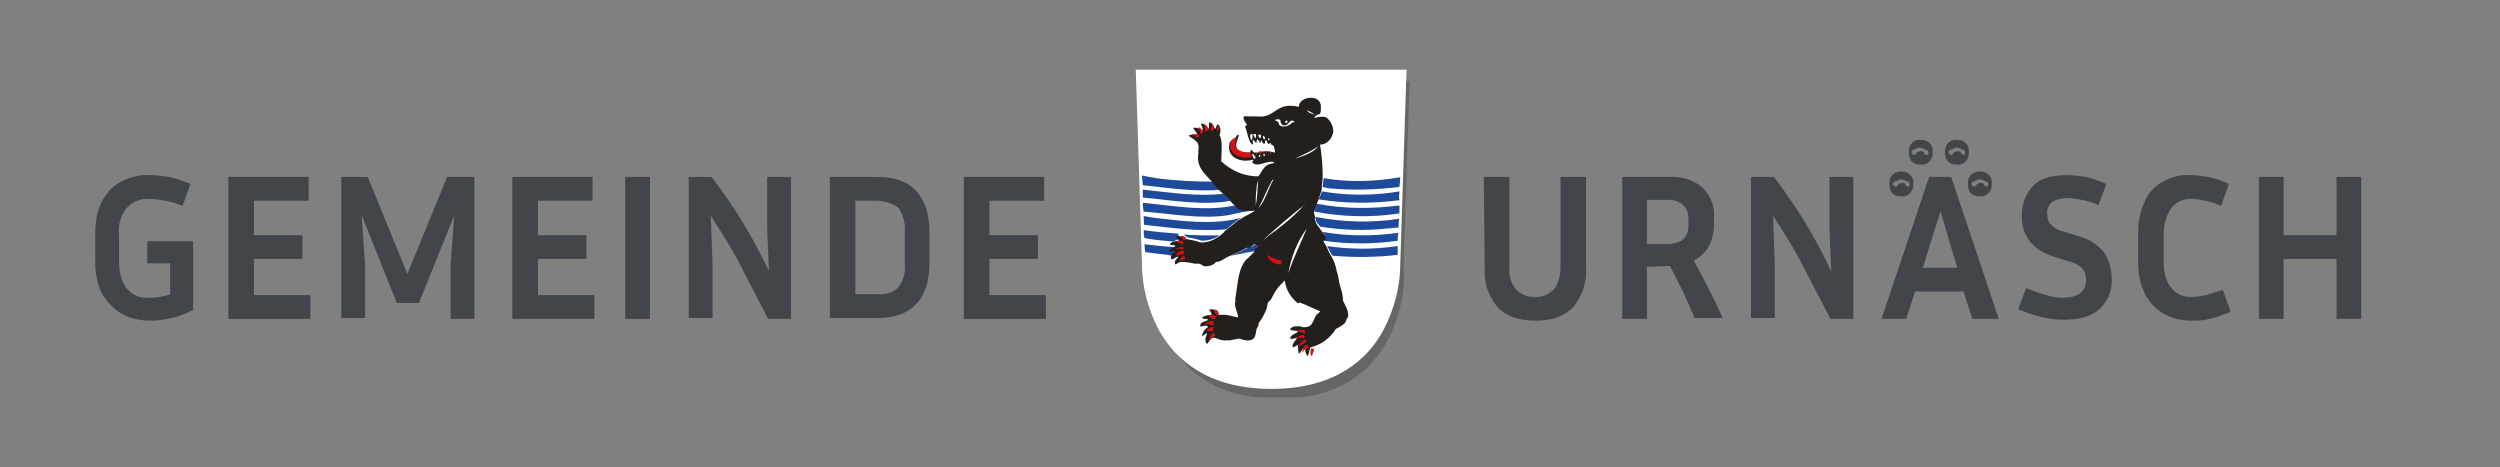 <?xml version="1.0" encoding="utf-8"?>
<!-- Generator: Adobe Illustrator 26.2.1, SVG Export Plug-In . SVG Version: 6.00 Build 0)  -->
<svg version="1.1" id="Ebene_1" xmlns="http://www.w3.org/2000/svg" xmlns:xlink="http://www.w3.org/1999/xlink" x="0px" y="0px"
	 viewBox="0 0 283.5 53" style="enable-background:new 0 0 283.5 53;" xml:space="preserve">
<rect x="0" y="0" width="283.5" height="53" fill="#808080" stroke="none"/>
<style type="text/css">
	.st0{clip-path:url(#SVGID_00000155855013895446494220000016396251328630003080_);}
	.st1{fill:#42464A;}
	.st2{clip-path:url(#SVGID_00000116211730631423025320000000924127725082408101_);}
	.st3{clip-path:url(#SVGID_00000053546685901424269640000008333189786615154835_);}
	.st4{clip-path:url(#SVGID_00000168099061594039887220000011866882309054177962_);}
	.st5{opacity:0.25;}
	.st6{clip-path:url(#SVGID_00000085952141456030958480000000650715066524332945_);}
	.st7{fill:#161615;}
	.st8{fill:#FEFFFF;}
	.st9{fill:#FFFFFF;}
	.st10{fill-rule:evenodd;clip-rule:evenodd;fill:#1D4A9B;}
	.st11{fill-rule:evenodd;clip-rule:evenodd;fill:#014F9A;}
	.st12{fill-rule:evenodd;clip-rule:evenodd;fill:#221F1C;}
	.st13{fill-rule:evenodd;clip-rule:evenodd;fill:#FFFFFF;}
	.st14{fill-rule:evenodd;clip-rule:evenodd;fill:#D61116;}
</style>
<g id="Gruppe_51" transform="translate(-442.146)">
	<g id="Gruppe_48" transform="translate(442.146 11.662)">
		<g>
			<defs>
				<rect id="SVGID_1_" x="10.7" y="4.2" width="215.6" height="20.5"/>
			</defs>
			<clipPath id="SVGID_00000046297553606756344730000010105767672052304024_">
				<use xlink:href="#SVGID_1_"  style="overflow:visible;"/>
			</clipPath>
			
				<g id="Gruppe_38" transform="translate(0 0)" style="clip-path:url(#SVGID_00000046297553606756344730000010105767672052304024_);">
				<path id="Pfad_452" class="st1" d="M22.1,23.4c-0.6,0.3-1.3,0.6-1.9,0.8c-1,0.3-2.1,0.5-3.2,0.5c-1.2,0-2.4-0.3-3.4-0.9
					c-0.9-0.6-1.6-1.4-2.1-2.3c-0.5-1.1-0.7-2.2-0.7-3.4v-3.4c0-1.2,0.2-2.4,0.7-3.4c0.5-1,1.2-1.8,2.1-2.3c1.1-0.6,2.3-0.9,3.5-0.8
					c0.7,0,1.4,0.1,2.1,0.2c0.8,0.2,1.7,0.5,2.4,0.8l-0.9,2.5c-0.7-0.3-1.3-0.5-2-0.6c-0.5-0.1-1.1-0.2-1.7-0.2
					c-1-0.1-2,0.3-2.7,1.1c-0.6,0.8-0.9,1.8-0.8,2.8v3.4c0,1,0.3,2,0.8,2.8c0.7,0.8,1.6,1.2,2.6,1.1c0.4,0,0.8,0,1.2-0.1
					c0.4-0.1,0.8-0.1,1.2-0.3v-3.5h-2.6v-2.5h5.2V23.4z"/>
				<path id="Pfad_453" class="st1" d="M35.2,21.8v2.7h-9.3V8.4h9.1v2.7h-6.2V15h5.5v2.7h-5.5v4.1L35.2,21.8z"/>
				<path id="Pfad_454" class="st1" d="M41.7,8.4l4.5,11l4.5-11h3.1v16.1h-2.7v-6.1l0.4-5.6l-4,9.9h-2.5L41,12.7l0.4,5.6v6.1h-2.7
					V8.4H41.7z"/>
				<path id="Pfad_455" class="st1" d="M67.4,21.8v2.7h-9.3V8.4h9.1v2.7H61V15h5.5v2.7H61v4.1L67.4,21.8z"/>
				<rect id="Rechteck_33" x="70.9" y="8.4" class="st1" width="2.8" height="16.1"/>
				<path id="Pfad_456" class="st1" d="M78.1,24.5V8.4h2.6c1.2,1.6,2.4,3.3,3.5,5.1c1.1,1.8,2.1,3.7,3,5.6l-0.2-4.8V8.4h2.7v16.1
					h-2.6c-1-2-2.1-4-3.1-6c-1-2-2.2-3.8-3.4-5.7l0.2,5.5v6.1H78.1z"/>
				<path id="Pfad_457" class="st1" d="M94.1,24.5V8.4h5.4c1.9,0,3.4,0.5,4.4,1.6c1,1.1,1.5,2.6,1.5,4.7v3.4c0,2.1-0.5,3.7-1.5,4.7
					c-1,1.1-2.5,1.6-4.4,1.6H94.1z M99.4,11.1H97v10.6h2.5c0.9,0.1,1.8-0.2,2.4-0.8c0.6-0.8,0.8-1.8,0.7-2.8v-3.4
					c0.1-1-0.2-2-0.7-2.8C101.2,11.4,100.3,11.1,99.4,11.1"/>
				<path id="Pfad_458" class="st1" d="M118.6,21.8v2.7h-9.3V8.4h9.1v2.7h-6.2V15h5.5v2.7h-5.5v4.1L118.6,21.8z"/>
			</g>
		</g>
	</g>
	<g id="Gruppe_49" transform="translate(502.709 11.662)">
		<g>
			<defs>
				<rect id="SVGID_00000098187568288220350160000012895923867721405855_" x="-8.4" y="4.2" width="215.6" height="20.5"/>
			</defs>
			<clipPath id="SVGID_00000017474645933622664370000009879854141366281406_">
				<use xlink:href="#SVGID_00000098187568288220350160000012895923867721405855_"  style="overflow:visible;"/>
			</clipPath>
			
				<g id="Gruppe_38-2" transform="translate(0 0)" style="clip-path:url(#SVGID_00000017474645933622664370000009879854141366281406_);">
				<path id="Pfad_459" class="st1" d="M107.7,8.4h2.9v10.3c-0.1,0.9,0.2,1.7,0.7,2.4c0.5,0.6,1.4,1,2.2,0.9
					c0.8,0.1,1.6-0.3,2.2-0.9c0.5-0.7,0.7-1.6,0.7-2.4V8.4h2.9v10.3c0.1,1.6-0.4,3.1-1.4,4.4c-1,1.1-2.4,1.6-4.3,1.6
					c-2,0-3.4-0.5-4.4-1.6c-1-1.2-1.5-2.8-1.4-4.4L107.7,8.4z"/>
				<path id="Pfad_460" class="st1" d="M126.2,18.6v5.9h-2.8V8.4h5.4c1.4-0.1,2.7,0.4,3.7,1.2c0.9,0.9,1.4,2.1,1.3,3.3v1
					c0,0.8-0.2,1.7-0.6,2.4c-0.4,0.7-1,1.2-1.7,1.6c1.2,2.1,2.3,4.3,3.3,6.5h-3.2c-0.8-2-1.8-4-2.8-5.9L126.2,18.6z M128.7,11h-2.5
					v5h2.5c0.6,0,1.2-0.2,1.6-0.5c0.4-0.4,0.6-0.9,0.6-1.5v-1c0-0.5-0.2-1.1-0.6-1.4C129.9,11.2,129.3,11,128.7,11"/>
				<path id="Pfad_461" class="st1" d="M138,24.5V8.4h2.6c1.2,1.6,2.4,3.3,3.5,5.1c1.1,1.8,2.1,3.7,3,5.6l-0.2-4.8V8.4h2.7v16.1
					h-2.6c-1-2-2.1-4-3.1-6c-1-2-2.2-3.8-3.4-5.7l0.2,5.5v6.1H138z"/>
				<path id="Pfad_462" class="st1" d="M163.1,24.5l-1-3.1h-5.5l-1,3.1h-2.8l5.4-16.1h2.5l5.4,16.1H163.1z M158.2,16.4l-0.7,2.3h3.9
					l-0.7-2.3l-1.2-4.1L158.2,16.4z"/>
				<path id="Pfad_463" class="st1" d="M173.3,22.1c1.8,0,2.7-0.7,2.7-2c0-0.5-0.1-0.9-0.4-1.3c-0.4-0.4-1-0.7-1.5-0.8l-1.9-0.6
					c-2.3-0.8-3.5-2.3-3.5-4.6c0-1.2,0.4-2.4,1.2-3.3c0.8-0.9,2.1-1.3,3.9-1.3c0.7,0,1.5,0.1,2.2,0.2c0.8,0.2,1.6,0.5,2.3,0.8
					l-0.9,2.4c-0.6-0.3-1.3-0.5-1.9-0.6c-0.5-0.1-1.1-0.2-1.6-0.2c-0.6,0-1.2,0.1-1.7,0.4c-0.4,0.3-0.7,0.9-0.6,1.4
					c0,0.5,0.1,0.9,0.4,1.2c0.4,0.4,0.9,0.7,1.5,0.8l1.9,0.6c1,0.3,1.9,0.9,2.6,1.7c0.6,0.9,0.9,1.9,0.9,3c0.1,1.3-0.4,2.5-1.3,3.4
					c-0.9,0.9-2.3,1.3-4.2,1.3c-0.8,0-1.6-0.1-2.4-0.3c-0.9-0.2-1.8-0.5-2.7-0.9l0.9-2.4c0.7,0.3,1.5,0.6,2.3,0.8
					C172.1,22,172.7,22.1,173.3,22.1"/>
				<path id="Pfad_464" class="st1" d="M184.8,18.1c0,1,0.2,2,0.8,2.8c0.6,0.8,1.5,1.2,2.5,1.1c0.5,0,1-0.1,1.5-0.2
					c0.6-0.2,1.3-0.4,1.9-0.6l0.9,2.5c-0.8,0.3-1.5,0.6-2.4,0.8c-0.7,0.2-1.4,0.2-2.1,0.2c-1.2,0-2.3-0.3-3.3-0.9
					c-0.9-0.6-1.6-1.4-2-2.3c-0.5-1.1-0.7-2.2-0.7-3.4v-3.4c0-1.2,0.2-2.3,0.7-3.4c0.4-1,1.1-1.8,2-2.3c1-0.6,2.2-0.9,3.3-0.8
					c0.7,0,1.3,0.1,2,0.2c0.8,0.2,1.5,0.4,2.3,0.8l-0.9,2.5c-0.6-0.3-1.2-0.5-1.8-0.6c-0.5-0.1-0.9-0.2-1.4-0.2
					c-1-0.1-1.9,0.3-2.5,1.1c-0.5,0.8-0.8,1.8-0.8,2.8L184.8,18.1z"/>
				<path id="Pfad_465" class="st1" d="M204.4,24.5v-6.8h-6v6.8h-2.8V8.4h2.8V15h6V8.4h2.8v16.1H204.4z"/>
				<path id="Pfad_466" class="st1" d="M164,7.8c-0.7-0.1-1.3,0.4-1.4,1.1c0,0.1,0,0.2,0,0.3c0,0.9,0.4,1.4,1.3,1.4
					c0.7,0.1,1.3-0.4,1.4-1.1c0-0.1,0-0.2,0-0.3c0.1-0.7-0.4-1.3-1.1-1.4C164.2,7.8,164.1,7.8,164,7.8 M164.7,9.5
					c-0.1,0-0.3-0.1-0.3-0.3c0,0,0,0,0,0c0,0,0,0,0,0c-0.2-0.2-0.5-0.1-0.8,0c0,0,0,0,0,0c0,0.1-0.1,0.3-0.3,0.3
					c-0.1,0-0.3-0.1-0.3-0.3c0-0.1,0.1-0.3,0.3-0.3c0,0,0,0,0,0c0,0,0,0,0.1,0c0.3-0.3,0.8-0.3,1.1,0c0,0,0,0,0.1,0
					c0.1,0,0.3,0.1,0.3,0.3C164.9,9.4,164.8,9.5,164.7,9.5L164.7,9.5"/>
				<path id="Pfad_467" class="st1" d="M161.4,4.2c-0.7-0.1-1.3,0.4-1.4,1.1c0,0.1,0,0.2,0,0.3c0,0.9,0.4,1.4,1.3,1.4
					c0.7,0.1,1.3-0.4,1.4-1.1c0-0.1,0-0.2,0-0.3c0.1-0.7-0.4-1.3-1.1-1.4C161.6,4.2,161.5,4.2,161.4,4.2 M162.1,5.9
					c-0.1,0-0.3-0.1-0.3-0.3c0,0,0,0,0,0c0,0,0,0,0,0c-0.2-0.2-0.5-0.1-0.8,0c0,0,0,0,0,0c0,0.1-0.1,0.3-0.3,0.3
					c-0.1,0-0.3-0.1-0.3-0.3c0-0.1,0.1-0.3,0.3-0.3c0,0,0,0,0,0c0,0,0,0,0.1,0c0.3-0.3,0.8-0.3,1.1,0c0,0,0,0,0.1,0
					c0.1,0,0.3,0.1,0.3,0.3C162.3,5.8,162.2,5.9,162.1,5.9L162.1,5.9"/>
				<path id="Pfad_468" class="st1" d="M157.3,4.2c-0.7-0.1-1.3,0.4-1.4,1.1c0,0.1,0,0.2,0,0.3c0,0.9,0.4,1.4,1.3,1.4
					c0.7,0.1,1.3-0.4,1.4-1.1c0-0.1,0-0.2,0-0.3c0.1-0.7-0.4-1.3-1.1-1.4C157.5,4.2,157.4,4.2,157.3,4.2 M157.9,5.9
					c-0.1,0-0.3-0.1-0.3-0.3c0,0,0,0,0,0c0,0,0,0,0,0c-0.2-0.2-0.5-0.1-0.8,0c0,0,0,0,0,0c0,0.1-0.1,0.3-0.3,0.3
					c-0.1,0-0.3-0.1-0.3-0.3c0-0.1,0.1-0.3,0.3-0.3c0,0,0,0,0,0c0,0,0,0,0.1,0c0.3-0.3,0.8-0.3,1.1,0c0,0,0,0,0.1,0
					c0.1,0,0.3,0.1,0.3,0.3C158.2,5.8,158.1,5.9,157.9,5.9L157.9,5.9"/>
				<path id="Pfad_469" class="st1" d="M155.1,7.8c-0.7-0.1-1.3,0.4-1.4,1.1c0,0.1,0,0.2,0,0.3c0,0.9,0.4,1.4,1.3,1.4
					c0.7,0.1,1.3-0.4,1.4-1.1c0-0.1,0-0.2,0-0.3c0.1-0.7-0.4-1.3-1.1-1.4C155.3,7.8,155.2,7.8,155.1,7.8 M155.8,9.5
					c-0.1,0-0.3-0.1-0.3-0.3c0,0,0,0,0,0c0,0,0,0,0,0c-0.2-0.2-0.5-0.1-0.8,0c0,0,0,0,0,0c0,0.1-0.1,0.3-0.3,0.3
					c-0.1,0-0.3-0.1-0.3-0.3c0-0.1,0.1-0.3,0.3-0.3c0,0,0,0,0,0c0,0,0,0,0.1,0c0.3-0.3,0.8-0.3,1.1,0c0,0,0,0,0.1,0
					c0.1,0,0.3,0.1,0.3,0.3C156,9.4,155.9,9.5,155.8,9.5"/>
			</g>
		</g>
	</g>
	<g id="Gruppe_50" transform="translate(614.541)">
		<g>
			<defs>
				<rect id="SVGID_00000121957583798252880120000016229116761485354159_" x="-43.6" y="7.9" width="31.2" height="37.2"/>
			</defs>
			<clipPath id="SVGID_00000014607239716893527980000010730791278882938757_">
				<use xlink:href="#SVGID_00000121957583798252880120000016229116761485354159_"  style="overflow:visible;"/>
			</clipPath>
			<g id="Gruppe_36" style="clip-path:url(#SVGID_00000014607239716893527980000010730791278882938757_);">
				<g id="Gruppe_35" transform="translate(0 0)">
					<g>
						<defs>
							<rect id="SVGID_00000101091871487334057890000008318968099567221410_" x="-43.6" y="7.9" width="31.2" height="37.2"/>
						</defs>
						<clipPath id="SVGID_00000134945350641867546310000006483236777566549436_">
							<use xlink:href="#SVGID_00000101091871487334057890000008318968099567221410_"  style="overflow:visible;"/>
						</clipPath>
						<g id="Gruppe_34" style="clip-path:url(#SVGID_00000134945350641867546310000006483236777566549436_);">
							<g id="Gruppe_33" transform="translate(1.946 1.916)" class="st5">
								<g id="Gruppe_32">
									<g>
										<defs>
											<rect id="SVGID_00000019638505148227668770000005643371050643989901_" x="-44.2" y="7.3" width="29.9" height="35.9"/>
										</defs>
										<clipPath id="SVGID_00000072263274222508437510000006734182887018700452_">
											<use xlink:href="#SVGID_00000019638505148227668770000005643371050643989901_"  style="overflow:visible;"/>
										</clipPath>
										<g id="Gruppe_31" style="clip-path:url(#SVGID_00000072263274222508437510000006734182887018700452_);">
											<path id="Pfad_395" class="st7" d="M-15.1,29.2c0,2.6-0.7,5.2-1.9,7.5c-1.8,3.3-5.2,6.5-12.1,6.6l-0.6,0
												c-6.8-0.1-10.3-3.2-12.1-6.6c-1.2-2.3-1.8-4.9-1.9-7.5v-0.1v0l-0.7-21.8h29.9l-0.7,21.8v0
												C-15.1,29.1-15.1,29.1-15.1,29.2"/>
										</g>
									</g>
								</g>
							</g>
							<path id="Pfad_396" class="st8" d="M-41,37.4c-1.2-2.3-1.9-4.9-1.9-7.5c0-0.1,0-0.1,0-0.1l-0.7-21.9h30.5h0.2l0,0.2
								l-0.7,21.7c0,0,0,0.1,0,0.1c0,2.6-0.7,5.2-1.9,7.5c-1.8,3.4-5.5,6.6-12.4,6.7v-0.2v0.2l-0.6,0C-35.5,44-39.1,40.8-41,37.4"/>
							<path id="Pfad_397" class="st9" d="M-14.1,29.9c0,2.6-0.7,5.1-1.9,7.3c-1.8,3.3-5.2,6.4-12.1,6.5l-0.6,0
								c-6.8-0.1-10.3-3.2-12.1-6.5c-1.2-2.3-1.8-4.8-1.9-7.3c0-0.1,0-0.1,0-0.1v0l-0.7-21.5h29.9l-0.7,21.5l0,0
								C-14.1,29.8-14.1,29.8-14.1,29.9"/>
							<path id="Pfad_398" class="st10" d="M-42.7,26.1c1.3,0.2,2.7,0.3,4,0.4c-0.3,0.2,0.3,0.3,0.3,0.6c-0.3,0-0.7,0.1-0.9,0.3
								c-1-0.1-2.3-0.2-3.3-0.4C-42.7,26.7-42.7,26.4-42.7,26.1"/>
							<path id="Pfad_399" class="st10" d="M-42.8,21.5c2.9,0.3,6.5,0.9,9.6,0.4c0.3,0.2,0.5,0.5,0.7,0.8c-3.2,0.7-7,0-10.3-0.3
								C-42.8,22.1-42.8,21.8-42.8,21.5"/>
							<path id="Pfad_400" class="st10" d="M-23.1,23.1c3.1,0.6,6.2,0.6,9.4,0.2c0,0.3,0,0.6,0,0.9c-3.2,0.5-6.5,0.4-9.6-0.2
								C-23.3,23.7-23.2,23.4-23.1,23.1"/>
							<path id="Pfad_401" class="st10" d="M-38.2,26.6c1.4,0.1,2.8,0.1,4.1,0.1c-0.6,0.4-1.3,0.6-2,0.6c-0.6-0.2-1.1-0.3-1.7-0.4
								C-37.9,26.8-38,26.7-38.2,26.6L-38.2,26.6z"/>
							<path id="Pfad_402" class="st10" d="M-13.9,27.9c0,0.3,0,0.6,0,1c-2.5,0.3-5,0.3-7.4,0.1c-0.2-0.3-0.4-0.7-0.6-1.1
								C-19.3,28.3-16.5,28.3-13.9,27.9"/>
							<path id="Pfad_403" class="st10" d="M-42.9,19.9c0.5,0.1,1,0.2,1.6,0.3c2.2,0.3,4.4,0.4,6.7,0.4c0.2,0.3,0.5,0.6,0.9,0.9
								c-3.1,0.3-6.3-0.2-9.1-0.5C-42.8,21-42.9,19.9-42.9,19.9"/>
							<path id="Pfad_404" class="st10" d="M-42.8,23c3.3,0.3,7.5,1.1,10.8,0.2c0.4,0.4,1.7,0.1,2.1,0.4c0.1,0.1-0.2,0.2-0.3,0.3
								c-0.9,0-1.9,0.3-2.9,0.5c-3.1,0.5-6.7-0.2-9.6-0.4C-42.8,23.5-42.8,23.2-42.8,23"/>
							<path id="Pfad_405" class="st10" d="M-42.7,24.5c1.1,0.2,1.9,0.3,3,0.4c2.5,0.3,5.6,0.5,8-0.2c-0.5,0.4-1.1,0.8-1.6,1.3
								c-3.3,0.3-6.4-0.2-9.3-0.5C-42.7,25.6-42.7,24.5-42.7,24.5"/>
							<path id="Pfad_406" class="st10" d="M-13.8,25.8c-0.2,0-0.9,0.1-1.2,0.1c-2.6,0.3-5.2,0.2-7.7-0.2h0
								c-0.2-0.3-0.6-0.6-0.5-1.1c3.1,0.6,6.4,0.7,9.5,0.2C-13.8,24.9-13.8,25.8-13.8,25.8"/>
							<path id="Pfad_407" class="st10" d="M-13.7,21.2c-2.5,0.3-5,0.4-7.4,0.2c-0.4,0-1-0.1-1.3-0.2c0-0.3,0.1-0.6,0.1-1
								c2.9,0.5,5.8,0.4,8.7-0.1C-13.6,20.1-13.7,21.3-13.7,21.2"/>
							<path id="Pfad_408" class="st10" d="M-22.5,21.7c2.9,0.5,5.9,0.5,8.8,0c0,0.3-0.1,0.6,0,1c-3.1,0.4-6.1,0.4-9.2-0.1
								C-22.7,22.4-22.6,22-22.5,21.7"/>
							<path id="Pfad_409" class="st10" d="M-22.4,26.3c2.8,0.5,5.7,0.5,8.6,0.1c-0.1,0.3-0.1,0.6-0.1,0.9c-2.8,0.4-5.6,0.4-8.4,0
								c0,0,0,0-0.1,0c0.1-0.3,0.3-0.1,0.3-0.3C-22,26.7-22.3,26.5-22.4,26.3"/>
							<path id="Pfad_410" class="st10" d="M-30.1,28.5c-0.2,0-1.8,0.3-2.7,0.5c0.7-0.3,1.4-0.6,2.1-1c0.4,0,0.6-0.3,0.9-0.4
								c0.2,0,0.3,0,0.4,0.2c0.1,0.3-0.3,0.3-0.4,0.4C-30,28.2-29.9,28.4-30.1,28.5"/>
							<path id="Pfad_411" class="st10" d="M-42.6,27.7c1.1,0.1,2.3,0.3,3.4,0.3c0,0.1-0.2,0.1-0.2,0.3c0.1,0.2,0.4-0.1,0.7,0.1
								c-0.1,0.3-0.4,0.2-0.4,0.6c-0.4,0-0.5,0-0.9-0.1c-0.8-0.1-1.7-0.2-2.5-0.3C-42.6,28.3-42.6,28-42.6,27.7"/>
							<path id="Pfad_412" class="st11" d="M-38.7,29c0.1-0.1,0.2-0.1,0.3-0.1c0,0,0,0,0,0.1C-38.5,29-38.6,29-38.7,29"/>
							<path id="Pfad_413" class="st12" d="M-38.7,29c0.1-0.1,0.2-0.1,0.3-0.1c0,0,0,0,0,0.1C-38.5,29-38.6,29-38.7,29"/>
							<path id="Pfad_414" class="st12" d="M-22.3,20.7c0,0.1,0,0.4,0,0.5C-22.3,21-22.4,20.8-22.3,20.7"/>
							<path id="Pfad_415" class="st12" d="M-30.6,17.3c0,0.1,0.2,0.4,0.1,0.5"/>
							<path id="Pfad_416" class="st12" d="M-20.1,34.1c0-1-0.4-1.6-0.5-2.5c0-0.2-0.1-0.5-0.2-0.8c-0.1-0.6-0.3-1.2-0.6-1.7
								c-0.2-0.3-0.4-0.7-0.5-1c-0.1-0.2-0.3-0.5-0.4-0.7c-0.1-0.2,0.3-0.2,0.3-0.3c0-0.2-0.1-0.4-0.3-0.6c-0.2-0.3-0.4-0.5-0.5-0.7
								c-0.3-0.3-0.4-0.6-0.5-1c0.1-0.3-0.1-0.5-0.1-0.7c0.1-0.3,0.2-0.6,0.3-0.9c0.1-0.2,0.1-0.3,0.2-0.5c0.1-0.3,0.2-0.6,0.3-0.9
								c0.1-0.2,0.1-0.5,0.1-0.6c0-0.4,0.1-0.7,0.1-1.1c0-1.2-0.1-2.5-0.3-3.7c0.8,0,1.4-0.7,1.5-1.5c0-0.6-0.3-1.2-0.8-1.6
								c-0.4-0.1-0.9-0.1-1.3,0.1c-0.1-0.3,0.4-0.4,0.6-0.5c0.1-0.3,0.1-0.5,0.1-0.8c0-1.5-2.5-1.2-2.5,0c-0.2,0-0.4-0.1-0.7-0.1
								c-0.2,0-0.4,0-0.5,0c-1.5,0.1-1.8,1.4-3.5,1.2c-0.4,0-0.7,0-1.1,0c-0.9-0.2-0.3,0.7-0.1,0.9c0,0.2-0.2,0.1-0.2,0.3
								c0.3,0.6,0.3,1.5,0.8,2c0.2-0.1,0-0.3,0.1-0.5c0.2,0,0.2,0.3,0.4,0.3c0,0,0-0.4,0.1-0.4c0.1,0,0.2,0.3,0.3,0.4
								c0.1,0,0.1-0.2,0.1-0.3c0.2,0.1,0.1,0.4,0.4,0.4c0.1-0.1,0-0.4,0.2-0.4c0.1,0.1,0.1,0.3,0.2,0.4c0.1,0.1,0.2-0.1,0.3-0.1
								c0,0.2,0.2,0.3,0.3,0.3c0.1,0.2,0.2,0.5,0.2,0.8c-0.7-0.2-1.3-0.2-2,0c-0.1,0-0.3,0-0.3,0c-0.3,0-0.2-0.3-0.4-0.3
								c-0.1,0.1-0.1,0.2-0.1,0.3c-0.7,0-1.2,0-1.5-0.4c-0.3-0.5,0.1-1.1,0.2-1.6c-0.2-0.1-0.3,0.2-0.4,0.3
								c-0.3,0.2-0.7,0.4-0.7,0.9c-0.2,1.4,1.4,2,2.7,1.6c0.1,0.1-0.1,0.2-0.1,0.3c0.6,0.7,1.7-0.3,2.5,0c-0.1,0.2-0.3,0.1-0.5,0.2
								c-0.7,0.2-0.9,0.9-1.3,1.4c-1.6,0-3-0.6-4.2-1.7c0-1.1,0.2-2.2-0.2-3c0.2-0.4,0.1-1-0.2-1.2c-0.2,0-0.1,0.4-0.3,0.5
								c-0.2-0.2-0.3-0.8-0.7-0.7c0,0.2,0,0.5,0,0.7c-0.2-0.1-0.5-0.6-0.9-0.6c0,0.2,0.2,0.4,0.2,0.8c-0.2-0.1-0.6-0.4-1.1-0.3
								c0.1,0.2,0.4,0.5,0.5,0.8c-0.3,0-0.8-0.1-1,0.1c0.5,0.4,1.3,0.6,1.1,1.6l0,0.4c-0.3,1.7,1,2.5,1.7,3.4
								c0.2,0.3,0.5,0.6,0.8,0.9c0.2,0.2,0.4,0.3,0.6,0.5c0.2,0.2,0.5,0.5,0.7,0.8c0.2,0.2,0.4,0.3,0.5,0.5c0.3,0.3,0.7,0.4,1,0.4
								c0.2,0,0.4,0,0.6,0c0.1,0,0.5-0.1,0.5,0c-0.1,0.1-0.2,0.1-0.3,0.2c-0.6,0.3-1.1,0.6-1.6,0.9c-0.5,0.4-1,0.8-1.5,1.2
								c-0.2,0.3-0.5,0.5-0.8,0.7c-0.6,0.4-1.2,0.6-1.9,0.6c-0.6-0.2-1.1-0.3-1.7-0.4c-0.1-0.2-0.3-0.3-0.5-0.3c-0.1,0-0.1,0-0.2,0
								c-0.1,0-0.3,0-0.4,0c-0.1,0.3,0.3,0.3,0.3,0.5c-0.3,0-0.7,0.1-1,0.3c-0.1,0.3,0.5,0.1,0.6,0.3c-0.1,0.1-0.3,0.2-0.5,0.3
								c0,0.1-0.3,0.1-0.2,0.3c0.1,0.2,0.4-0.1,0.6,0c-0.1,0.3-0.4,0.3-0.4,0.6c0,0.1,0,0.2,0,0.3c0.2,0,0.4-0.1,0.5-0.2
								c0.1,0,0.2-0.1,0.3-0.1c0,0,0,0.1,0,0.1c-0.2,0.2-0.5,0.4-0.3,0.8c0.2-0.1,0.4-0.3,0.7-0.3c0.5,0,1,0.1,1.5,0.2
								c0.2,0,0.4,0,0.5,0c0.3,0.1,0.5,0.3,0.6,0.3c0.5,0,1-0.1,1.3-0.5c0.6,0,0.9-0.4,1.4-0.6c0.7-0.3,1.4-0.6,2.1-1
								c0.4,0.1,0.6-0.3,0.9-0.4c0.2,0.1,0.4,0.1,0.4,0.2c0,0.2-0.3,0.2-0.4,0.4c-0.1,0.2,0,0.3-0.2,0.4c-0.1,0.1-0.1,0.1-0.1,0.1
								c-0.1,0.1-0.3,0.3-0.4,0.4c-1.2,0.9-1.2,2.9-1.5,4.6v0.3c-0.2,0.7,0.3,1.3,0.3,1.9c-0.6-0.1-1-0.3-1.6-0.3
								c-0.1,0-0.3,0-0.4,0c-0.1,0-0.1,0-0.2,0c-0.1-0.5-0.6-0.7-1-0.6c0,0-0.1,0-0.1,0c0.1,0.2,0.3,0.3,0.3,0.6
								c-0.4,0-0.8,0.1-1.1,0.3c0.1,0.3,0.6,0,0.7,0.3c-0.4,0.2-0.9,0.2-0.9,0.7c0.3,0.1,0.7-0.3,0.9,0.1c-0.4,0.2-0.6,0.6-0.7,1
								c0.2,0,0.4-0.3,0.6-0.3c-0.1,0.3-0.4,0.9,0,1.2c0.2-0.2,0.3-0.6,0.7-0.7c0.4,0,0.7,0.3,1.2,0.3c0.2,0,0.5,0,0.7,0
								c0.3-0.1,0.6-0.1,0.9-0.2c0.4,0,1,0.4,1.6,0.1c0.4-0.2,0.4-0.7,0.5-1.2c0.1-0.2,0.3-0.4,0.2-0.6c0.4-0.5,0.7-1.1,0.9-1.6
								c0.1-0.2,0.1-0.5,0.2-0.8c0.1-0.1,0.2-0.2,0.3-0.3c0.2-0.3,0.4-0.8,0.7-1.2c0.3-0.4,0.6-0.7,0.9-1c0.1,1,0.7,2,1.5,2.6
								c0.1,0,0.1-0.1,0.2-0.1c0.8,0.3,1.6,0.7,2.3,1c-0.1,0.2-0.2,0.2-0.4,0.4c-0.3,0.4-0.4,1-0.7,1.2c-0.2,0.2-0.9,0.3-1.1,0.1
								c-0.2,0-0.3,0-0.5,0c-0.3,0-0.5,0.1-0.7,0.3c0.1,0.3,0.7,0.1,0.9,0.3c-0.3,0.3-0.8,0.3-0.9,0.8c0.3,0.1,0.6-0.1,0.8-0.1
								c-0.1,0.3-0.6,0.6-0.5,1.1c0.3-0.1,0.4-0.2,0.6-0.3c0,0.4,0,0.7,0.1,1c0.3-0.1,0.3-0.6,0.7-0.7c0,0.5,0.1,0.8,0.3,1
								c0.1-0.3,0.2-0.6,0.3-1c1.2-0.3,2.2-1,2.9-2.1c0.5-0.3,1.1-0.5,1.2-1.1C-19.2,35.7-19.8,34.7-20.1,34.1"/>
							<path id="Pfad_417" class="st13" d="M-26.6,14.2c-0.4,0.1-0.6-0.2-0.6-0.6c-0.2-0.1-0.4-0.1-0.6,0c0.1,0.2,0.3,0.1,0.4,0.3
								c0,0.7,1.2,0.5,1.5,0c0.1,0,0.2,0,0.3-0.1C-26.1,13.4-26.2,14.1-26.6,14.2"/>
							<path id="Pfad_418" class="st13" d="M-30.4,15.2c0.1,0,0,0.4,0,0.7C-30.6,15.9-30.8,15.1-30.4,15.2 M-29.5,15.7
								c-0.1-0.1-0.2-0.2-0.2-0.4c0.1-0.1,0.2,0,0.3,0C-29.4,15.5-29.4,15.6-29.5,15.7 M-29.1,15.8c0-0.1-0.1-0.3-0.1-0.4
								c0.1,0,0.2,0.1,0.2,0.1C-28.9,15.7-28.9,15.8-29.1,15.8 M-28.6,15.9c0-0.1,0-0.1,0-0.2c0.1,0,0.2,0,0.2,0.1
								C-28.5,15.9-28.5,15.9-28.6,15.9 M-30.2,18c-0.1-0.2-0.2-0.4-0.2-0.6c0.2,0.1,0.3,0.3,0.4,0.5C-30.1,18-30.1,18-30.2,18
								 M-29,17.7c-0.2,0-0.1-0.2-0.1-0.3C-29,17.4-28.9,17.6-29,17.7 M-28.5,17.6L-28.5,17.6c-0.1-0.1-0.1-0.1-0.1-0.1
								C-28.5,17.5-28.5,17.6-28.5,17.6 M-26.4,13.7v0.2c-0.1,0-0.2,0.1-0.3,0C-26.6,13.7-26.5,13.6-26.4,13.7"/>
							<path id="Pfad_419" class="st13" d="M-29.5,17.8c0,0-0.1,0-0.1,0c-0.1-0.1,0-0.2,0-0.3C-29.6,17.6-29.4,17.6-29.5,17.8"/>
							<path id="Pfad_420" class="st13" d="M-30,15.2c0.1,0.1,0,0.3,0,0.5c-0.2-0.1-0.2-0.4-0.3-0.5C-30.2,15.2-30,15.2-30,15.2"/>
							<path id="Pfad_421" class="st13" d="M-25.6,18c0.9-0.4,1.8-0.8,2.7-1.4C-23.6,17.4-24.6,17.7-25.6,18
								C-25.6,18.1-25.6,18.1-25.6,18"/>
							<path id="Pfad_422" class="st13" d="M-29.7,23.6c0.6-1,1-2.2,1.6-3.2c0,0,0.1,0,0.1,0C-28.6,21.4-28.9,22.8-29.7,23.6"/>
							<path id="Pfad_423" class="st13" d="M-26.3,31c0.3-1.8,1-3.6,2.1-5.1C-24.9,27.6-25.7,29.2-26.3,31"/>
							<path id="Pfad_424" class="st13" d="M-24.2,12.5c0.3,0.1,0.6,0.3,0.9,0.5C-23.7,12.9-24,12.8-24.2,12.5
								c-0.2-0.1-0.4-0.2-0.6-0.3C-24.6,12.3-24.4,12.4-24.2,12.5 M-30,23.3c0-0.6,0-1.3,0.1-1.9c0-0.4,0.1-0.7,0.2-1
								C-29.8,21.3-29.8,22.4-30,23.3"/>
							<path id="Pfad_425" class="st13" d="M-29.2,27.3c0,0,0.5-0.4,0.7-0.6c1.3-0.9,2.5-1.9,3.6-3c0.1-0.1,0.2-0.3,0.4-0.4
								c0,0,0-0.1,0.1-0.1c-1.5,1.1-4.2,3.5-4.2,3.5C-28.8,26.9-29,27.1-29.2,27.3"/>
							<path id="Pfad_426" class="st14" d="M-28.8,17.2c0.1,0,0.1,0.3,0,0.3C-28.8,17.3-28.9,17.3-28.8,17.2
								C-28.9,17.2-28.9,17.1-28.8,17.2"/>
							<path id="Pfad_427" class="st14" d="M-30,17.3c0.1,0,0.1,0.2,0.1,0.3C-30,17.6-30,17.5-30,17.3C-30.1,17.3-30,17.3-30,17.3"
								/>
							<path id="Pfad_428" class="st14" d="M-27.1,29.5c0,0.2,0.1,0.4,0,0.5c-0.7,0-1.4-0.4-1.6-1.1C-28.2,29.2-27.7,29.5-27.1,29.5
								"/>
							<path id="Pfad_429" class="st14" d="M-29.3,17.2c0,0.1,0,0.2-0.1,0.3c-0.1-0.1-0.2-0.2-0.2-0.4
								C-29.4,17.2-29.3,17.2-29.3,17.2"/>
							<path id="Pfad_430" class="st14" d="M-28.2,17.3c0,0.1-0.1,0.1-0.1,0.2C-28.5,17.4-28.4,17.2-28.2,17.3"/>
							<path id="Pfad_431" class="st14" d="M-30.6,17.3c0,0.1,0.2,0.4,0.1,0.5c-1.2,0.3-2.8-0.4-2.3-1.7c0.1-0.3,0.4-0.5,0.7-0.5
								C-32.7,16.7-32,17.3-30.6,17.3"/>
							<path id="Pfad_432" class="st14" d="M-34.3,14.9c-0.1,0-0.1,0-0.1-0.1c0-0.2,0.1-0.5,0.3-0.6C-34.1,14.4-34.2,14.7-34.3,14.9
								"/>
							<path id="Pfad_433" class="st14" d="M-36.4,15.3c0,0-0.2-0.1-0.4-0.1c-0.1,0-0.3,0-0.4,0c0.2,0.2,0.4,0.3,0.6,0.4
								C-36.4,15.6-36.4,15.4-36.4,15.3"/>
							<path id="Pfad_434" class="st14" d="M-38.2,27.4C-38.2,27.4-38.2,27.4-38.2,27.4c0,0.1,0,0.2,0,0.3c0,0,0,0-0.1,0
								c-0.2-0.1-0.5-0.2-0.7-0.3C-38.8,27.2-38.4,27.3-38.2,27.4"/>
							<path id="Pfad_435" class="st14" d="M-24.4,37.5c0,0.1,0,0.2,0,0.3c0,0-0.1,0-0.1,0c-0.2-0.1-0.5-0.2-0.8-0.3
								C-25,37.4-24.7,37.3-24.4,37.5"/>
							<path id="Pfad_436" class="st14" d="M-35.3,14.7c0,0.1-0.4,0.2-0.4,0.2c0-0.3-0.1-0.6-0.2-0.9
								C-35.6,14.2-35.4,14.4-35.3,14.7"/>
							<path id="Pfad_437" class="st14" d="M-36.1,15.2c-0.1,0.1-0.3-0.5-0.4-0.8C-36.3,14.5-35.7,14.9-36.1,15.2"/>
							<path id="Pfad_438" class="st14" d="M-37.9,27C-37.9,27-37.9,27-37.9,27c0,0.2-0.1,0.2-0.2,0.3c0,0,0,0,0,0
								c-0.2-0.1-0.2-0.4-0.4-0.5C-38.3,26.7-38,26.8-37.9,27"/>
							<path id="Pfad_439" class="st14" d="M-38.2,28.2C-38.2,28.2-38.2,28.2-38.2,28.2c-0.2,0.1-0.3,0-0.4,0c-0.2,0-0.5,0.1-0.5,0
								c0,0,0,0,0.1,0c0.3-0.2,0.6-0.2,0.9-0.2c0,0,0,0,0,0C-38.2,28-38.2,28.1-38.2,28.2"/>
							<path id="Pfad_440" class="st14" d="M-38.2,28.4C-38.2,28.4-38.2,28.4-38.2,28.4c-0.2,0-0.4,0.1-0.6,0.2
								c-0.1,0.1-0.2,0.2-0.2,0.3c0,0,0,0,0,0.1c0.3-0.1,0.6-0.2,0.9-0.2c0,0,0,0,0,0C-38.1,28.6-38.1,28.5-38.2,28.4"/>
							<path id="Pfad_441" class="st14" d="M-38,29.4C-38,29.4-38,29.4-38,29.4c-0.3,0-0.4,0.2-0.7,0.2C-38.5,29.3-38,28.6-38,29.4"
								/>
							<path id="Pfad_442" class="st14" d="M-34.2,35.6C-34.2,35.7-34.2,35.7-34.2,35.6c-0.1,0.1-0.1,0.1-0.1,0.2c0,0-0.1,0-0.1,0
								c-0.2-0.2-0.3-0.4-0.3-0.7C-34.4,35.1-34.2,35.3-34.2,35.6"/>
							<path id="Pfad_443" class="st14" d="M-34.5,35.9C-34.4,35.9-34.4,35.9-34.5,35.9c-0.1,0.6-0.7,0.1-0.9-0.1
								C-35.1,35.7-34.8,35.7-34.5,35.9"/>
							<path id="Pfad_444" class="st14" d="M-23.7,39.5c0.1,0,0.2,0,0.3,0.1c0,0,0,0,0,0.1c0,0.3-0.2,0.4-0.2,0.7
								C-23.9,40.2-23.8,39.8-23.7,39.5C-23.8,39.5-23.8,39.5-23.7,39.5"/>
							<path id="Pfad_445" class="st14" d="M-24.5,38C-24.5,38-24.5,38-24.5,38c0,0.2,0.1,0.2,0.1,0.3c0,0,0,0,0,0
								c-0.4,0-0.7,0-1.1,0.1C-25.2,38.2-24.9,38-24.5,38"/>
							<path id="Pfad_446" class="st14" d="M-24.4,38.5C-24.4,38.5-24.4,38.5-24.4,38.5c0.4,0.4-0.4,0.5-0.7,0.8
								C-25.1,38.9-24.7,38.7-24.4,38.5"/>
							<path id="Pfad_447" class="st14" d="M-24,39.4C-24,39.4-24,39.4-24,39.4c-0.2,0.1-0.4,0.2-0.5,0.3c-0.1,0.1-0.1,0.2-0.2,0.3
								C-24.8,39.6-24.2,38.6-24,39.4"/>
							<path id="Pfad_448" class="st14" d="M-34.8,36.9c-0.3,0-0.5-0.3-1-0.1c0.3-0.3,0.6-0.4,1-0.4c0,0,0,0,0,0
								C-34.8,36.5-34.7,36.7-34.8,36.9C-34.8,36.9-34.8,36.9-34.8,36.9"/>
							<path id="Pfad_449" class="st14" d="M-34.8,37.5C-34.8,37.5-34.8,37.5-34.8,37.5c-0.2,0.2-0.3-0.1-0.8,0.1
								c0.1-0.3,0.4-0.5,0.7-0.5c0,0,0,0,0.1,0C-34.8,37.3-34.8,37.4-34.8,37.5"/>
							<path id="Pfad_450" class="st14" d="M-34.6,38.1C-34.6,38.1-34.6,38.2-34.6,38.1c-0.3,0.1-0.5,0.3-0.6,0.4
								C-35.3,38-34.6,37.4-34.6,38.1"/>
							<path id="Pfad_451" class="st14" d="M-35,14v0.2c0,0.2-0.1,0.3-0.1,0.5c0,0,0,0.1,0,0.1c0.1,0,0.2,0,0.3,0
								C-34.7,14.4-34.8,14.1-35,14"/>
						</g>
					</g>
				</g>
			</g>
		</g>
	</g>
</g>
</svg>

